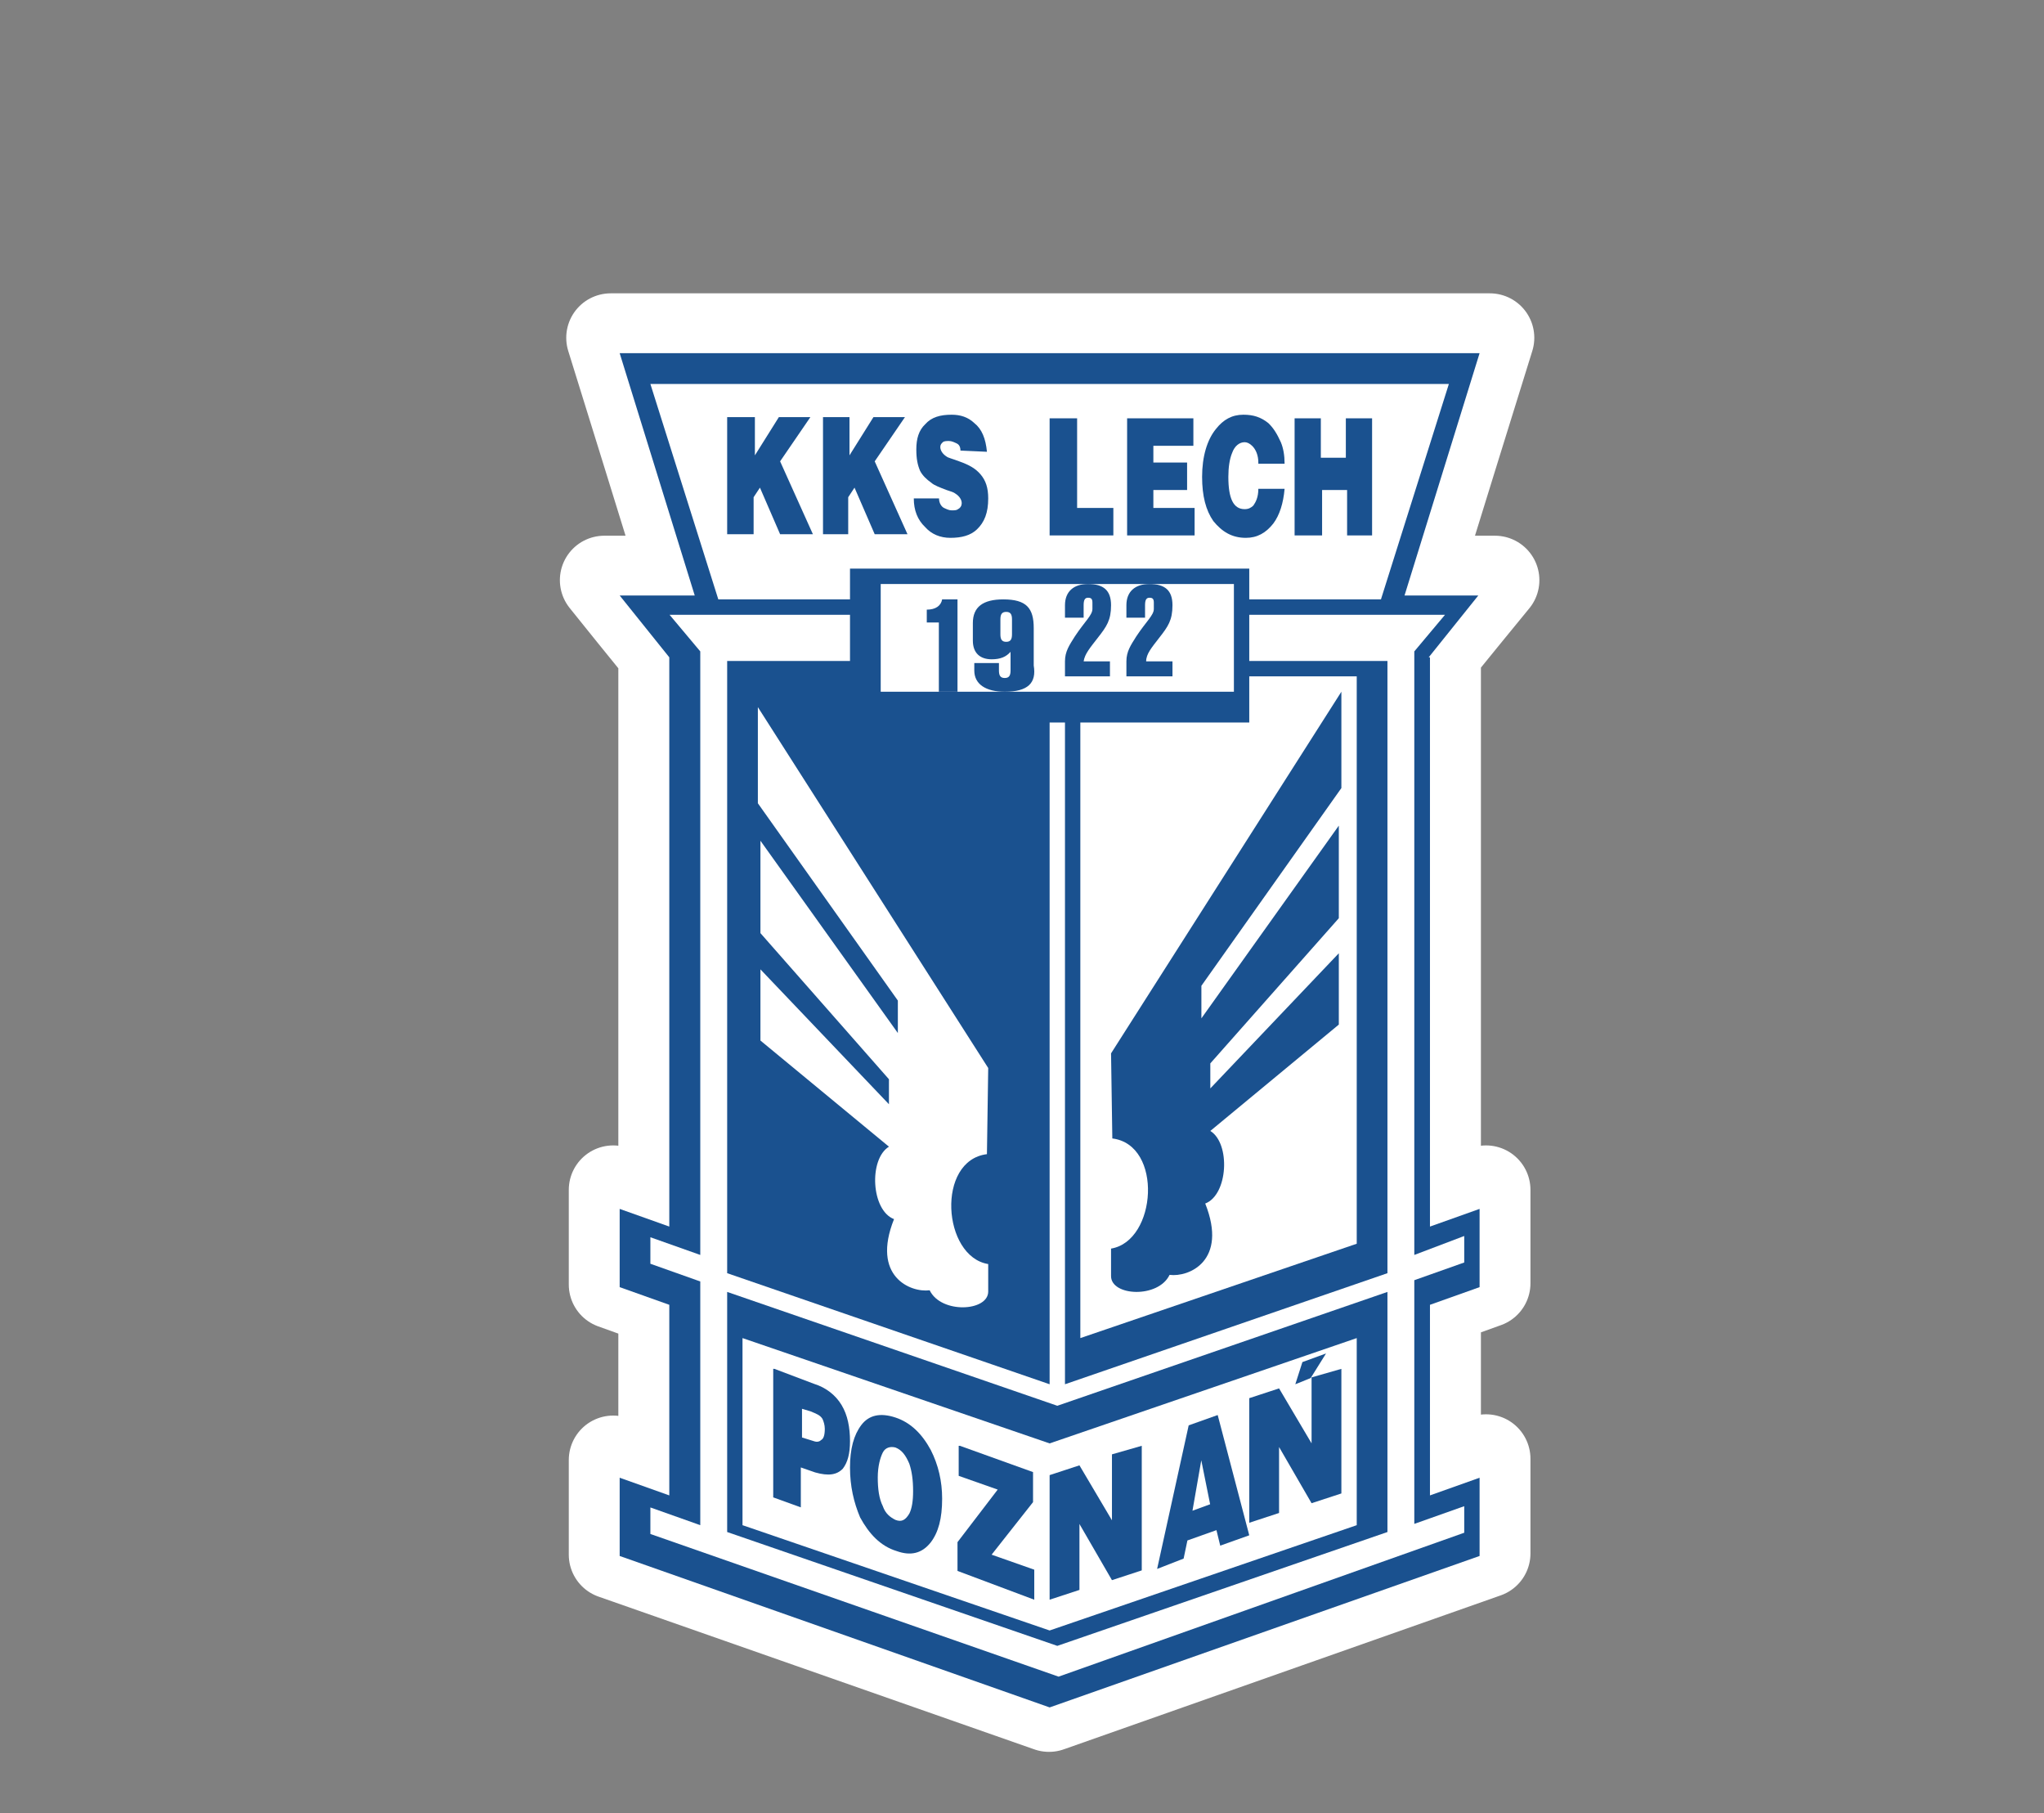 <?xml version="1.0" encoding="UTF-8"?>
<svg width="115px" height="102px" viewBox="0 0 115 102" version="1.1" xmlns="http://www.w3.org/2000/svg" xmlns:xlink="http://www.w3.org/1999/xlink">
    <rect x="0" y="0" width="115" height="102" fill="#808080" stroke="none"/>
    <title>Group 13</title>
    <g id="Page-1" stroke="none" stroke-width="1" fill="none" fill-rule="evenodd">
        <g id="6-copy-2" transform="translate(-881, -225)">
            <g id="Group-13" transform="translate(881, 225)">
                <g id="Group-10" transform="translate(34, 19)">
                    <path d="M49.251,0.356 L0.929,0.356 L49.251,0.356 Z M45.054,13.989 L45.033,13.989 L49.247,0.367 L45.054,13.989 Z M46.462,17.539 L46.462,17.468 L46.391,17.468 L49.122,14.06 L49.251,14.06 L46.462,17.539 Z M49.251,48.498 L49.248,48.499 L49.251,48.498 Z M0.929,48.498 L3.718,49.493 L0.929,48.498 Z M3.289,17.682 L3.289,48.925 C2.574,48.64 0.501,47.93 0.501,47.93 L0.501,53.256 C0.501,53.256 2.86,54.107 3.289,54.25 L3.289,64.12 C2.574,63.836 0.501,63.126 0.501,63.126 L0.501,68.451 L25.019,77.043 L49.607,68.381 L49.607,63.055 C49.607,63.055 47.535,63.765 46.82,64.049 L46.82,54.179 C47.249,54.038 49.607,53.185 49.607,53.185 L49.607,47.93 C49.607,47.93 47.535,48.64 46.82,48.925 L46.82,17.682 C46.963,17.468 50.109,13.634 50.109,13.634 L45.605,13.634 C45.89,12.639 49.823,0 49.823,0 L49.251,0 L0.358,0 C0.358,0 4.29,12.639 4.576,13.634 L0,13.634 C0,13.634 3.074,17.468 3.289,17.682 Z" id="Fill-249" fill="#FFFFFF"></path>
                    <path d="M49.251,0.356 L0.929,0.356 L49.251,0.356 Z M45.054,13.989 L45.033,13.989 L49.247,0.367 L45.054,13.989 Z M46.462,17.539 L46.462,17.468 L46.391,17.468 L49.122,14.06 L49.251,14.06 L46.462,17.539 Z M49.251,48.498 L49.248,48.499 L49.251,48.498 Z M0.929,48.498 L3.718,49.493 L0.929,48.498 Z M3.289,17.682 L3.289,48.925 C2.574,48.64 0.501,47.93 0.501,47.93 L0.501,53.256 C0.501,53.256 2.86,54.107 3.289,54.25 L3.289,64.12 C2.574,63.836 0.501,63.126 0.501,63.126 L0.501,68.451 L25.019,77.043 L49.607,68.381 L49.607,63.055 C49.607,63.055 47.535,63.765 46.82,64.049 L46.82,54.179 C47.249,54.038 49.607,53.185 49.607,53.185 L49.607,47.93 C49.607,47.93 47.535,48.64 46.82,48.925 L46.82,17.682 C46.963,17.468 50.109,13.634 50.109,13.634 L45.605,13.634 C45.89,12.639 49.823,0 49.823,0 L49.251,0 L0.358,0 C0.358,0 4.29,12.639 4.576,13.634 L0,13.634 C0,13.634 3.074,17.468 3.289,17.682 Z" id="Stroke-250" stroke="#FFFFFF" stroke-width="5" stroke-linecap="round" stroke-linejoin="round"></path>
                    <path d="M46.821,18.546 C46.964,18.333 50.109,14.498 50.109,14.498 L45.605,14.498 C45.891,13.504 49.823,0.866 49.823,0.866 L49.252,0.866 L0.357,0.866 C0.357,0.866 4.288,13.504 4.574,14.498 L0,14.498 C0,14.498 3.074,18.333 3.287,18.546 L3.287,49.79 C2.573,49.506 0.501,48.796 0.501,48.796 L0.501,54.121 C0.501,54.121 2.859,54.973 3.287,55.115 L3.287,64.985 C2.573,64.701 0.501,63.992 0.501,63.992 L0.501,69.317 L25.019,77.909 L49.609,69.246 L49.609,63.92 C49.609,63.92 47.536,64.631 46.821,64.915 L46.821,55.045 C47.25,54.902 49.609,54.05 49.609,54.05 L49.609,48.796 C49.609,48.796 47.536,49.506 46.821,49.79 L46.821,18.546 Z M49.252,49.364 L49.252,53.766 L46.463,54.76 L46.463,65.482 L49.252,64.489 L49.252,68.891 L25.091,77.413 L0.929,68.891 L0.929,64.489 L3.717,65.482 L3.717,54.76 L0.929,53.766 L0.929,49.364 L3.717,50.358 L3.717,18.333 L0.929,14.854 L5.146,14.854 L0.929,1.221 L49.252,1.221 L45.033,14.925 L49.252,14.925 L46.463,18.405 L46.463,50.429 L49.252,49.364 Z" id="Fill-251" fill="#FFFFFF"></path>
                    <polygon id="Fill-252" fill="#1A518F" points="46.382 17.975 49.173 14.496 45.022 14.496 49.245 0.866 0.864 0.866 5.087 14.496 0.864 14.496 3.656 17.975 3.656 49.995 0.864 49.001 0.864 53.402 3.656 54.396 3.656 65.117 0.864 64.123 0.864 68.524 25.055 77.043 49.245 68.524 49.245 64.123 46.453 65.117 46.453 54.396 49.245 53.402 49.245 49.001 46.453 49.995 46.453 17.975"></polygon>
                    <polygon id="Fill-253" fill="#FFFFFF" points="45.572 53.011 48.381 52.016 48.381 50.525 45.572 51.591 45.572 17.642 47.3 15.582 3.671 15.582 5.399 17.642 5.399 51.591 2.592 50.596 2.592 52.087 5.399 53.083 5.399 66.791 2.592 65.795 2.592 67.287 25.558 75.312 48.381 67.217 48.381 65.724 45.572 66.719"></polygon>
                    <polygon id="Fill-254" fill="#1A518F" points="25.918 58.865 44.061 52.617 44.061 18.179 25.918 18.179"></polygon>
                    <polygon id="Fill-255" fill="#1A518F" points="25.054 58.865 6.912 52.617 6.912 18.179 25.054 18.179"></polygon>
                    <polygon id="Fill-256" fill="#1A518F" points="25.486 60.075 6.912 53.671 6.912 67.177 25.486 73.581 44.061 67.177 44.061 53.671"></polygon>
                    <polygon id="Fill-257" fill="#FFFFFF" points="25.054 62.192 7.775 56.268 7.775 66.792 25.054 72.715 42.333 66.792 42.333 56.268"></polygon>
                    <polygon id="Fill-258" fill="#FFFFFF" points="6.414 14.716 2.592 2.597 47.517 2.597 43.695 14.716"></polygon>
                    <polygon id="Fill-259" fill="#FFFFFF" points="26.782 19.044 26.782 56.268 42.333 50.96 42.333 19.044"></polygon>
                    <path d="M21.599,41.076 L8.639,20.776 L8.639,26.184 L16.515,37.282 L16.515,39.109 L8.784,28.292 L8.784,33.489 L16.014,41.708 L16.014,43.114 L8.784,35.527 L8.784,39.531 C8.784,39.531 14.224,44.026 16.014,45.501 C14.869,46.204 15.011,49.084 16.3,49.576 C15.011,52.806 17.231,53.719 18.305,53.579 C18.95,54.914 21.599,54.774 21.599,53.649 L21.599,52.104 C19.021,51.683 18.663,46.275 21.527,45.922 L21.599,41.076 Z" id="Fill-260" fill="#FFFFFF"></path>
                    <path d="M6.982,4.463 L8.472,4.463 L8.472,6.614 L9.821,4.463 L11.594,4.463 L9.891,6.951 L11.736,11.051 L9.891,11.051 L8.756,8.43 L8.4,8.969 L8.4,11.051 L6.912,11.051 L6.912,4.463 L6.982,4.463 Z M12.304,4.463 L13.794,4.463 L13.794,6.614 L15.142,4.463 L16.915,4.463 L15.213,6.951 L17.058,11.051 L15.213,11.051 L14.077,8.43 L13.722,8.969 L13.722,11.051 L12.304,11.051 L12.304,4.463 Z M20.037,6.345 C20.037,6.144 19.967,6.01 19.825,5.942 C19.683,5.875 19.541,5.807 19.398,5.807 C19.257,5.807 19.114,5.807 19.045,5.875 C18.973,5.942 18.903,6.01 18.903,6.144 C18.903,6.345 19.045,6.547 19.257,6.681 C19.328,6.748 19.612,6.815 19.967,6.951 C20.535,7.153 20.889,7.354 21.173,7.69 C21.457,8.026 21.599,8.43 21.599,9.036 C21.599,9.842 21.387,10.379 20.96,10.783 C20.605,11.119 20.109,11.254 19.47,11.254 C18.903,11.254 18.406,11.051 18.051,10.648 C17.626,10.245 17.412,9.708 17.412,9.036 L18.831,9.036 C18.831,9.305 18.973,9.505 19.114,9.573 C19.257,9.64 19.398,9.708 19.541,9.708 C19.683,9.708 19.825,9.708 19.896,9.64 C20.037,9.573 20.109,9.439 20.109,9.305 C20.109,9.101 19.967,8.9 19.753,8.766 C19.683,8.699 19.47,8.631 19.257,8.564 C18.903,8.43 18.548,8.295 18.406,8.161 C18.122,7.959 17.91,7.758 17.767,7.489 C17.626,7.153 17.554,6.815 17.554,6.279 C17.554,5.674 17.696,5.203 18.051,4.867 C18.406,4.463 18.903,4.328 19.541,4.328 C20.037,4.328 20.464,4.463 20.819,4.8 C21.244,5.136 21.457,5.674 21.528,6.413 L20.037,6.345 Z" id="Fill-261" fill="#1A518F"></path>
                    <path d="M25.125,4.53 L26.601,4.53 L26.601,9.572 L28.64,9.572 L28.64,11.118 L25.054,11.118 L25.054,4.53 L25.125,4.53 Z M29.414,4.53 L33.142,4.53 L33.142,6.077 L30.891,6.077 L30.891,7.018 L32.789,7.018 L32.789,8.564 L30.891,8.564 L30.891,9.572 L33.211,9.572 L33.211,11.118 L29.414,11.118 L29.414,4.53 Z M36.797,7.018 C36.797,6.614 36.657,6.278 36.446,6.077 C36.306,5.942 36.164,5.874 36.025,5.874 C35.743,5.874 35.462,6.077 35.321,6.48 C35.18,6.815 35.11,7.287 35.11,7.825 C35.11,9.036 35.391,9.64 36.025,9.64 C36.235,9.64 36.375,9.572 36.516,9.438 C36.657,9.237 36.797,8.967 36.797,8.497 L38.274,8.497 C38.204,9.304 37.993,9.977 37.641,10.446 C37.219,10.984 36.727,11.254 36.094,11.254 C35.321,11.254 34.758,10.917 34.266,10.312 C33.844,9.707 33.633,8.9 33.633,7.825 C33.633,6.681 33.914,5.741 34.407,5.136 C34.829,4.597 35.321,4.328 35.954,4.328 C36.516,4.328 36.938,4.462 37.36,4.8 C37.641,5.068 37.852,5.405 38.063,5.874 C38.204,6.211 38.274,6.614 38.274,7.086 L36.797,7.086 L36.797,7.018 Z M38.837,4.53 L40.313,4.53 L40.313,6.748 L41.72,6.748 L41.72,4.53 L43.197,4.53 L43.197,11.118 L41.791,11.118 L41.791,8.564 L40.384,8.564 L40.384,11.118 L38.837,11.118 L38.837,4.53 Z" id="Fill-262" fill="#1A518F"></path>
                    <polygon id="Fill-263" fill="#1A518F" points="20.007 62.327 24.121 63.806 24.121 65.495 21.79 68.451 24.19 69.295 24.19 70.984 19.871 69.365 19.871 67.747 22.133 64.79 19.938 64.017 19.938 62.327"></polygon>
                    <path d="M16.379,62.422 C16.095,62.35 15.811,62.422 15.669,62.703 C15.527,62.982 15.385,63.475 15.385,64.107 C15.385,64.738 15.456,65.3 15.669,65.721 C15.811,66.142 16.095,66.353 16.379,66.494 C16.735,66.634 16.948,66.494 17.16,66.142 C17.303,65.862 17.373,65.44 17.373,64.878 C17.373,64.247 17.303,63.756 17.16,63.334 C16.948,62.843 16.735,62.561 16.379,62.422 M16.379,60.736 C17.232,61.017 17.871,61.649 18.367,62.561 C18.794,63.405 19.007,64.318 19.007,65.3 C19.007,66.423 18.794,67.196 18.367,67.757 C17.871,68.389 17.232,68.53 16.45,68.249 C15.527,67.968 14.888,67.266 14.391,66.353 C14.036,65.51 13.823,64.598 13.823,63.545 C13.823,62.492 14.036,61.718 14.461,61.157 C14.888,60.596 15.527,60.455 16.379,60.736" id="Fill-264" fill="#1A518F"></path>
                    <path d="M11.123,60.246 L11.123,61.859 L11.798,62.069 C12.001,62.14 12.135,62.069 12.203,61.999 C12.338,61.929 12.405,61.718 12.405,61.369 C12.405,61.158 12.338,60.948 12.271,60.807 C12.135,60.597 11.933,60.526 11.596,60.386 L11.123,60.246 Z M9.571,57.999 L11.798,58.841 C12.473,59.052 13.013,59.473 13.35,60.035 C13.689,60.597 13.823,61.297 13.823,62.069 C13.823,62.772 13.689,63.263 13.419,63.614 C13.081,63.965 12.609,64.036 11.865,63.825 L11.056,63.544 L11.056,65.79 L9.503,65.228 L9.503,57.999 L9.571,57.999 Z" id="Fill-265" fill="#1A518F"></path>
                    <polygon id="Fill-266" fill="#1A518F" points="40.605 57.133 39.276 57.618 38.877 58.865 39.741 58.517"></polygon>
                    <polygon id="Fill-267" fill="#1A518F" points="28.561 62.808 28.561 66.518 26.732 63.426 25.054 63.976 25.054 70.984 26.732 70.434 26.732 66.724 28.561 69.884 30.238 69.335 30.238 62.327"></polygon>
                    <polygon id="Fill-268" fill="#1A518F" points="39.792 58.479 39.792 62.189 37.963 59.098 36.286 59.648 36.286 66.656 37.963 66.106 37.963 62.396 39.792 65.556 41.469 65.007 41.469 57.999"></polygon>
                    <path d="M32.593,68.671 L32.807,67.651 L34.44,67.071 L34.653,67.943 L36.286,67.361 L34.51,60.596 L32.878,61.177 L31.102,69.253 L32.593,68.671 Z M33.587,63.142 L34.085,65.615 L33.091,65.979 L33.587,63.142 Z" id="Fill-269" fill="#1A518F"></path>
                    <path d="M28.51,40.252 L41.469,19.91 L41.469,25.329 L33.593,36.451 L33.593,38.282 L41.325,27.442 L41.325,32.65 L34.095,40.816 L34.095,42.224 L41.325,34.621 L41.325,38.633 C41.325,38.633 35.884,43.138 34.095,44.616 C35.24,45.321 35.097,48.207 33.809,48.699 C35.097,51.938 32.878,52.852 31.803,52.712 C31.159,54.049 28.51,53.908 28.51,52.782 L28.51,51.234 C31.087,50.812 31.445,45.391 28.582,45.039 L28.51,40.252 Z" id="Fill-270" fill="#1A518F"></path>
                    <polygon id="Fill-271" fill="#1A518F" points="13.823 21.641 36.286 21.641 36.286 12.985 13.823 12.985"></polygon>
                    <polygon id="Fill-272" fill="#FFFFFF" points="15.551 19.91 35.422 19.91 35.422 13.851 15.551 13.851"></polygon>
                    <path d="M18.822,19.838 L18.822,16.014 L18.143,16.014 L18.143,15.293 C18.636,15.293 18.944,15.077 19.007,14.716 L19.871,14.716 L19.871,19.91 L18.822,19.91 L18.822,19.838 Z" id="Fill-273" fill="#1A518F"></path>
                    <path d="M22.529,19.91 C21.469,19.91 20.816,19.489 20.816,18.717 L20.816,18.297 L22.203,18.297 L22.203,18.717 C22.203,18.998 22.285,19.138 22.529,19.138 C22.774,19.138 22.856,18.998 22.856,18.717 L22.856,17.665 C22.611,17.946 22.285,18.086 21.795,18.086 C21.143,18.086 20.735,17.735 20.735,17.033 L20.735,16.05 C20.735,15.138 21.307,14.716 22.448,14.716 C23.752,14.716 24.16,15.207 24.16,16.331 L24.16,18.436 C24.324,19.419 23.835,19.91 22.529,19.91 L22.529,19.91 Z M22.937,15.839 C22.937,15.559 22.856,15.419 22.611,15.419 C22.366,15.419 22.285,15.559 22.285,15.839 L22.285,16.682 C22.285,16.963 22.366,17.103 22.611,17.103 C22.856,17.103 22.937,16.963 22.937,16.682 L22.937,15.839 Z" id="Fill-274" fill="#1A518F"></path>
                    <path d="M25.918,19.044 L25.918,18.202 C25.918,17.641 26.165,17.29 26.474,16.798 C27.029,15.957 27.462,15.606 27.462,15.255 L27.462,14.903 C27.462,14.694 27.4,14.623 27.215,14.623 C27.029,14.623 26.968,14.763 26.968,15.044 L26.968,15.746 L25.918,15.746 L25.918,15.044 C25.918,14.272 26.412,13.851 27.215,13.851 C28.079,13.851 28.51,14.202 28.51,15.044 C28.51,15.887 28.264,16.238 27.77,16.869 C27.338,17.43 27.029,17.781 26.968,18.202 L28.448,18.202 L28.448,19.044 L25.918,19.044 Z" id="Fill-275" fill="#1A518F"></path>
                    <path d="M29.374,19.044 L29.374,18.202 C29.374,17.641 29.621,17.29 29.93,16.798 C30.485,15.957 30.917,15.606 30.917,15.255 L30.917,14.903 C30.917,14.694 30.856,14.623 30.67,14.623 C30.485,14.623 30.423,14.763 30.423,15.044 L30.423,15.746 L29.374,15.746 L29.374,15.044 C29.374,14.272 29.868,13.851 30.67,13.851 C31.535,13.851 31.966,14.202 31.966,15.044 C31.966,15.887 31.72,16.238 31.226,16.869 C30.794,17.43 30.485,17.781 30.485,18.202 L31.966,18.202 L31.966,19.044 L29.374,19.044 Z" id="Fill-276" fill="#1A518F"></path>
                </g>
                <rect id="Rectangle-Copy-4" x="0" y="0" width="115" height="102"></rect>
            </g>
        </g>
    </g>
</svg>
